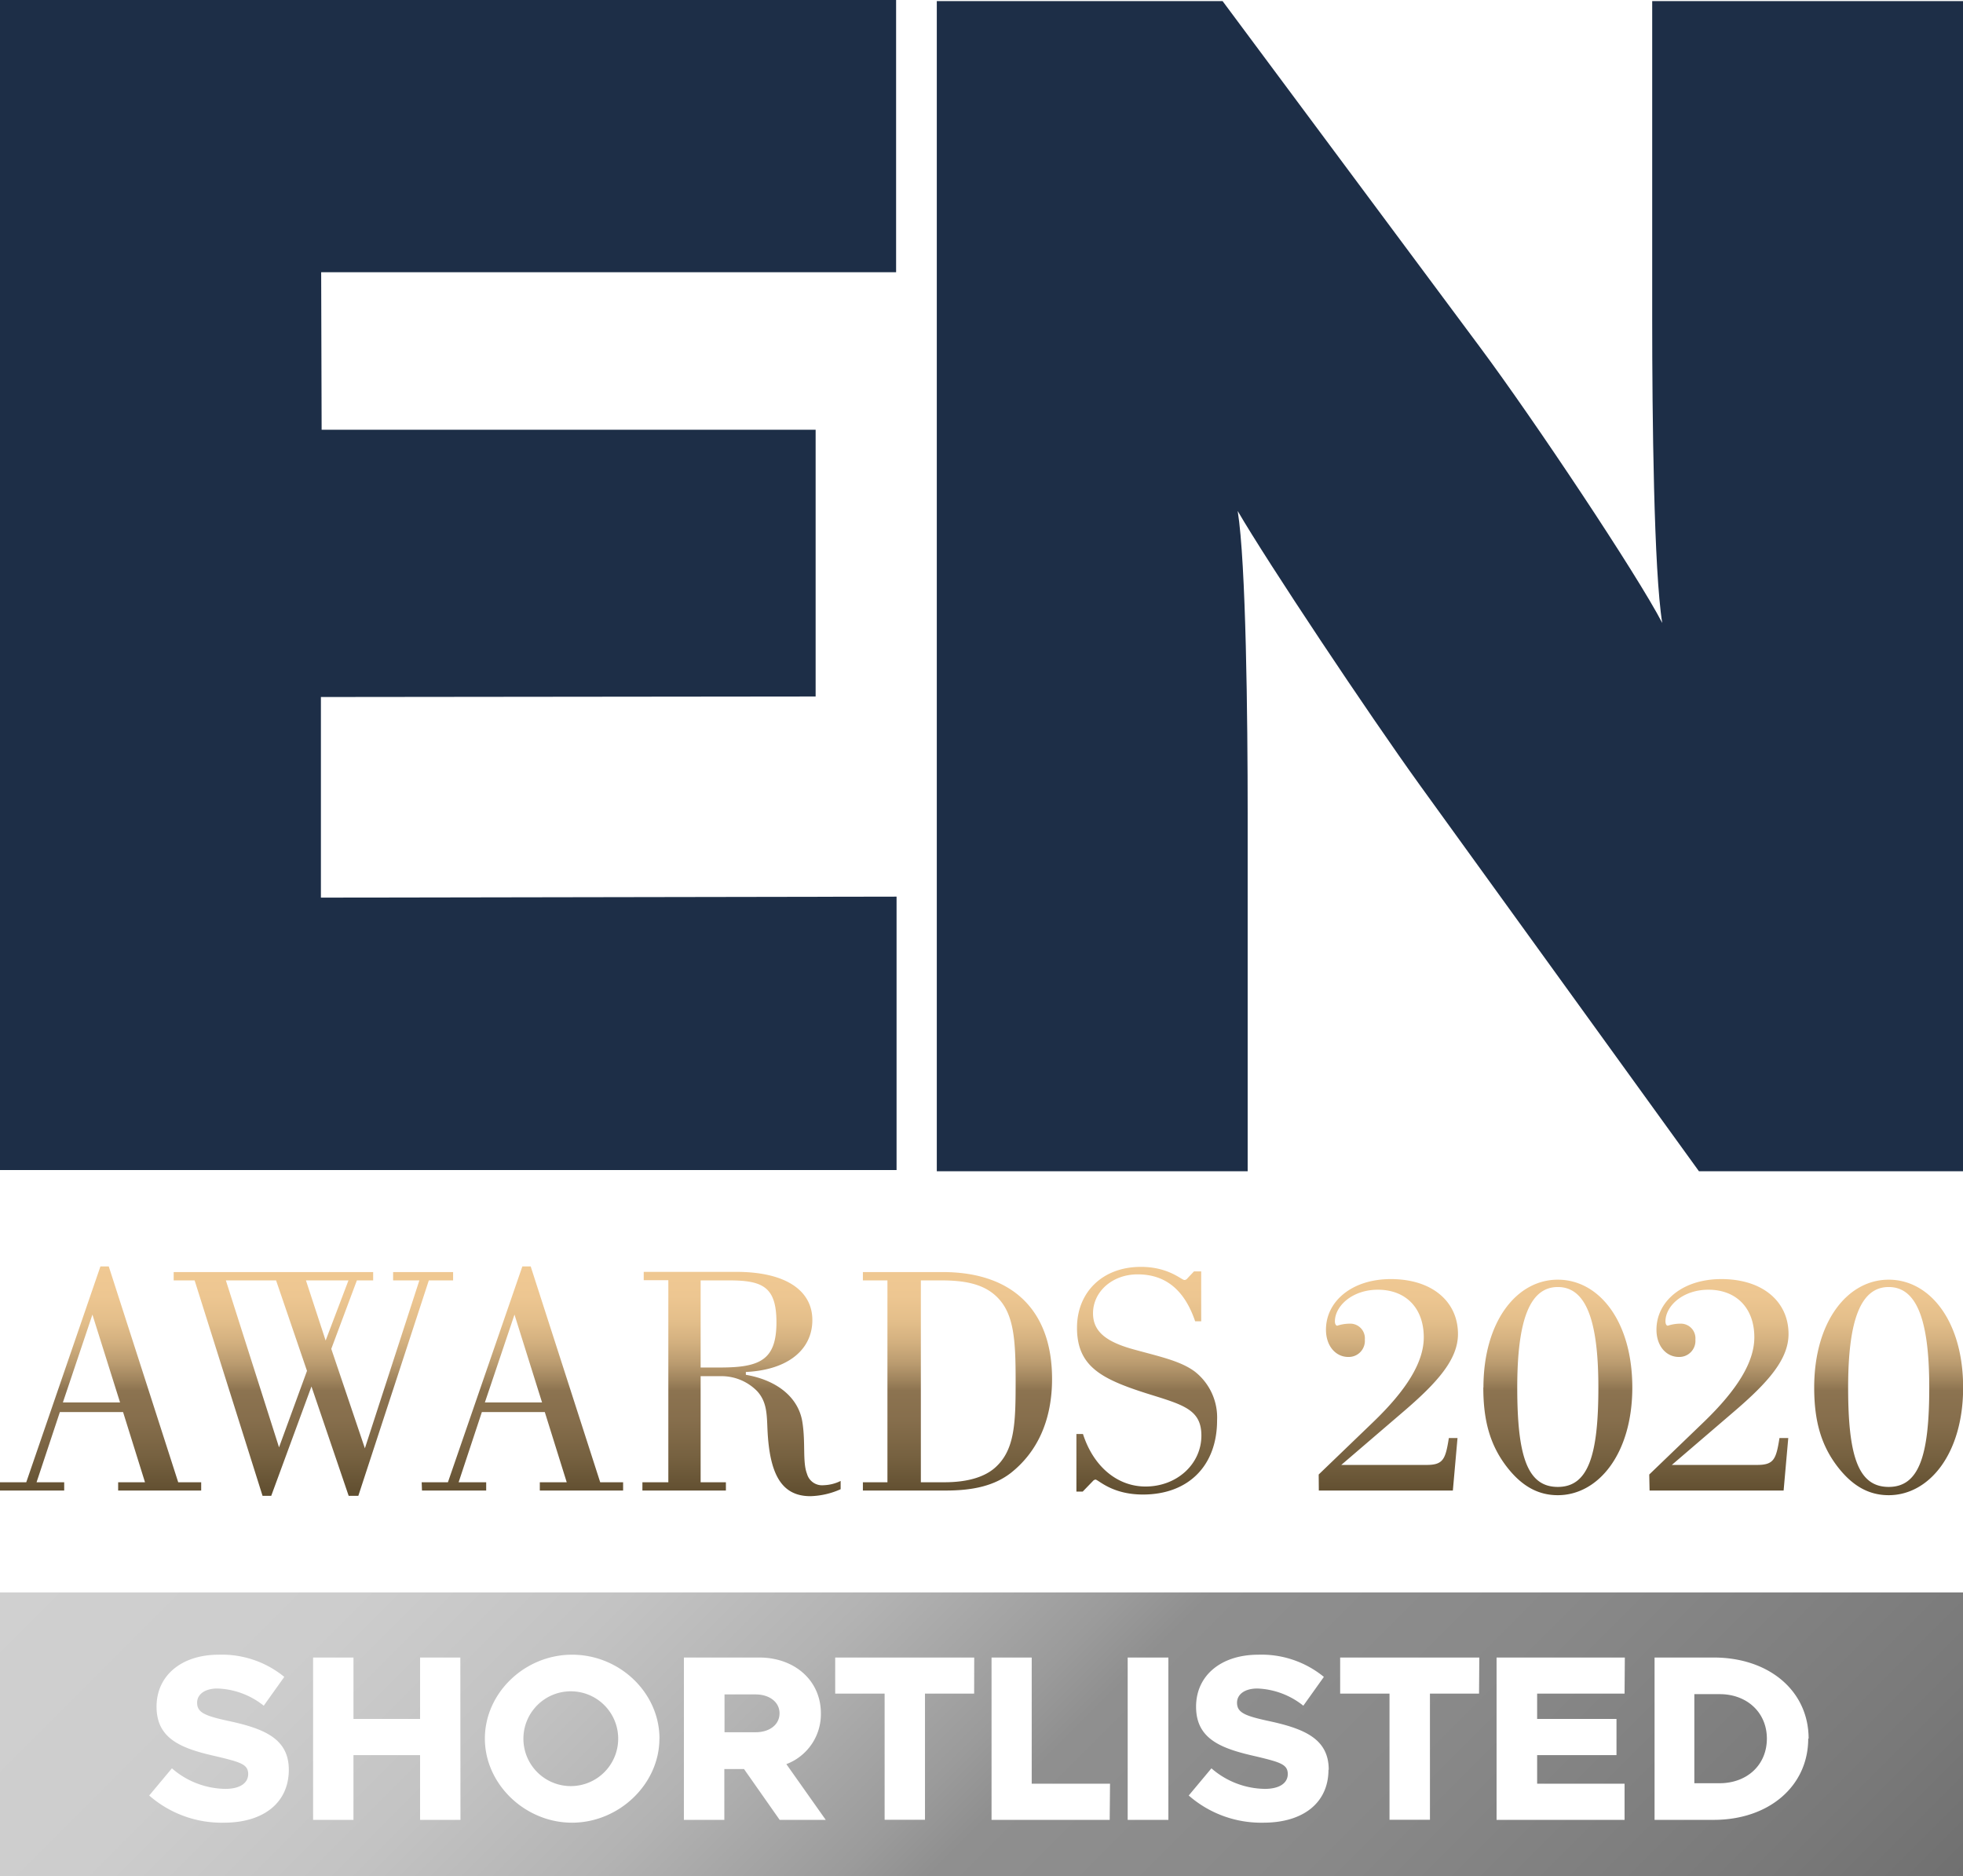<?xml version="1.0" encoding="UTF-8"?>
<svg xmlns="http://www.w3.org/2000/svg" xmlns:xlink="http://www.w3.org/1999/xlink" viewBox="0 0 299.06 285.81">
  <defs>
    <linearGradient id="a" x1="149.53" y1="227.92" x2="149.53" y2="192.92" gradientUnits="userSpaceOnUse">
      <stop offset="0" stop-color="#5f4d2f"></stop>
      <stop offset="0.17" stop-color="#766140"></stop>
      <stop offset="0.33" stop-color="#866e4c"></stop>
      <stop offset="0.46" stop-color="#8c7350"></stop>
      <stop offset="0.5" stop-color="#9d825c"></stop>
      <stop offset="0.58" stop-color="#bb9c70"></stop>
      <stop offset="0.67" stop-color="#d3b07f"></stop>
      <stop offset="0.76" stop-color="#e3be8a"></stop>
      <stop offset="0.87" stop-color="#edc691"></stop>
      <stop offset="1" stop-color="#f0c993"></stop>
    </linearGradient>
    <linearGradient id="b" x1="63.96" y1="178.62" x2="235.11" y2="349.76" gradientUnits="userSpaceOnUse">
      <stop offset="0" stop-color="#d0d0d0"></stop>
      <stop offset="0.16" stop-color="#cdcdcd"></stop>
      <stop offset="0.28" stop-color="#c3c3c3"></stop>
      <stop offset="0.39" stop-color="#b3b3b3"></stop>
      <stop offset="0.5" stop-color="#9b9b9b"></stop>
      <stop offset="0.54" stop-color="#8f8f8f"></stop>
      <stop offset="0.7" stop-color="#898989"></stop>
      <stop offset="0.91" stop-color="#797979"></stop>
      <stop offset="1" stop-color="#707070"></stop>
    </linearGradient>
  </defs>
  <path d="M0,178.24l136.59,0V136.59l-87.7.15V106.18l75.37-.08V65.47H49l-.07-24h87.59V0H0Zm299.06.18V.17H251.71V48.81c0,14.51.25,38.2,1.53,46.09-3.82-7.39-19.62-31.07-27.76-42L186.26.17H142.72V178.42h47.36V123.93c0-14.52-.25-38.2-1.52-46.09,4.59,7.89,19.86,30.81,27.75,41.76l42.52,58.82Z" fill="#1d2e47"></path>
  <path d="M231.15,211.36c0-10.29,1.92-15.3,6.18-15.3s6.18,5,6.18,15.3-1.52,15.15-6.18,15.15-6.18-4.72-6.18-15.15m-5.17,0c0,5,1,8.86,3.75,12.31,2.18,2.73,4.61,4.1,7.6,4.1,6.18,0,11.35-6.33,11.35-16.41s-5.07-16.42-11.35-16.42S226,201.33,226,211.36m-25.08,15.7h20.42l.71-8h-1.32c-.51,3.24-.86,4.1-3.39,4.1h-13l9.27-7.95c5.47-4.66,8.51-8.16,8.51-12,0-4.86-3.85-8.36-10.23-8.36-6,0-9.88,3.45-9.88,7.7,0,2.54,1.52,4.16,3.39,4.16a2.45,2.45,0,0,0,2.53-2.64,2.23,2.23,0,0,0-2.33-2.43,6.17,6.17,0,0,0-1.87.31c-.2,0-.36-.26-.36-.66,0-2.33,2.64-4.82,6.54-4.82,4.26,0,7,2.79,7,7.25,0,3.8-2.63,8.05-7.8,13l-8.21,7.9Zm80.64-15.7c0-10.29,1.92-15.3,6.18-15.3s6.18,5,6.18,15.3-1.52,15.15-6.18,15.15-6.18-4.72-6.18-15.15m-5.17,0c0,5,1,8.86,3.75,12.31,2.18,2.73,4.61,4.1,7.6,4.1,6.18,0,11.34-6.33,11.34-16.41s-5.06-16.42-11.34-16.42-11.35,6.39-11.35,16.42m-25.08,15.7h20.42l.71-8H271.1c-.51,3.24-.86,4.1-3.4,4.1h-13l9.27-7.95c5.47-4.66,8.51-8.16,8.51-12,0-4.86-3.85-8.36-10.24-8.36-6,0-9.88,3.45-9.88,7.7,0,2.54,1.52,4.16,3.4,4.16a2.45,2.45,0,0,0,2.53-2.64,2.23,2.23,0,0,0-2.33-2.43,6.17,6.17,0,0,0-1.87.31c-.21,0-.36-.26-.36-.66,0-2.33,2.64-4.82,6.54-4.82,4.25,0,7,2.79,7,7.25,0,3.8-2.64,8.05-7.8,13l-8.21,7.9Zm-86.36.16,1.52-1.57a.72.72,0,0,1,.41-.26c.45,0,2.48,2.28,7.24,2.28,7,0,11.3-4.46,11.3-11.3a8.89,8.89,0,0,0-3.34-7.39c-2.13-1.62-5.22-2.28-9.12-3.35-4.36-1.16-6.44-2.73-6.44-5.57,0-3.29,2.94-5.93,6.79-5.93,4.26,0,7.15,2.38,8.77,7.15H183v-7.6H181.9l-1,1.06a.59.59,0,0,1-.45.25c-.46,0-2.39-2-6.64-2-5.88,0-9.73,3.9-9.73,9.27,0,5.88,3.7,7.8,10.59,10,5.47,1.72,8.36,2.38,8.36,6.43,0,4.31-3.7,7.76-8.51,7.76-4.21,0-7.9-2.94-9.53-8h-1v8.77Zm-24.66-32.17h3.14c3.85,0,6.59.65,8.51,2.58,2.54,2.53,2.79,6.53,2.79,12.66,0,6.54-.1,10.69-3.24,13.38-1.62,1.37-4.16,2.13-7.6,2.13h-3.6ZM135.2,225.8h-3.74v1.26h12.66c4.21,0,7.4-.76,9.88-2.68,4.1-3.24,6.28-8.11,6.28-14.34,0-10.28-5.88-16.26-16.67-16.26H131.46v1.27h3.74Zm-28.46-17.48V195.05h4.35c5.12,0,7.2,1,7.2,6.38,0,5.77-2.53,6.89-8.61,6.89ZM97.87,225.8v1.26h12.72V225.8h-3.85V209.64h2.94a7.62,7.62,0,0,1,5.67,2.28c1.47,1.62,1.47,3.44,1.57,5.77.3,6.79,2.08,10.23,6.54,10.23a12,12,0,0,0,4.61-1.06V225.6a6.19,6.19,0,0,1-2.59.65,2.38,2.38,0,0,1-2.53-1.72c-.71-1.82-.2-4.71-.71-7.9-.56-3.6-3.65-6.34-8.61-7.2V209c6.48-.31,10.13-3.45,10.13-7.91s-4-7.34-11.6-7.34H98.07v1.27h3.75V225.8Zm-24-12.16,4.51-13.38,4.2,13.38Zm-9.58,13.42h9.78V225.8h-4.2l3.54-10.69H83l3.34,10.69h-4.1v1.26H94.93V225.8H91.44L80.85,192.92H79.58L68.24,225.8h-4ZM49.61,204.21l-3-9.16h6.48Zm-7.1,16.27-8.1-25.43h7.65l4.71,13.78ZM40,227.87h1.32l6.13-16.66,5.67,16.66h1.47l10.74-32.82h3.7v-1.27H59.89v1.27h4l-8.3,25.58-5.12-15.15,3.9-10.43h2.48v-1.27H26.46v1.27h3.19ZM9.58,213.64l4.5-13.38,4.21,13.38ZM0,227.06H9.78V225.8H5.57l3.55-10.69h9.63l3.34,10.69H18v1.26H30.65V225.8h-3.5L16.57,192.92H15.3L4,225.8H0Z" fill="url(#a)"></path>
  <path d="M269.18,264.85c0,4-3,6.8-7.23,6.8h-3.82V258.08H262C266.16,258.08,269.18,260.89,269.18,264.85Zm-182-7.2a7.22,7.22,0,1,0,7,7.2A7.21,7.21,0,0,0,87.15,257.65Zm27.95.47h-4.75v5.76h4.75c2.12,0,3.63-1.16,3.63-2.88S117.22,258.12,115.1,258.12Zm184-15.54v43.23H0V242.58ZM44,269.6c0-4.64-3.57-6.23-9.11-7.42-3.67-.79-4.86-1.29-4.86-2.8,0-1.23,1.12-2.16,3.09-2.16a11.89,11.89,0,0,1,7.06,2.62l3.13-4.39a15,15,0,0,0-10-3.38c-5.65,0-9.46,3.17-9.46,7.92,0,5,3.92,6.41,9.21,7.59,3.6.87,4.75,1.19,4.75,2.67,0,1.33-1.18,2.26-3.49,2.26a12.63,12.63,0,0,1-8.13-3.13l-3.46,4.14a16.76,16.76,0,0,0,11.38,4.14C40.21,277.66,44,274.57,44,269.6Zm26.13-17.1H64v9.36H53.85V252.5H47.7v24.73h6.15v-9.86H64v9.86h6.15Zm30.34,12.35c0-7-6.08-12.78-13.31-12.78s-13.29,5.83-13.29,12.78S80,277.66,87.15,277.66,100.46,271.79,100.46,264.85Zm25.33,12.38-6-8.49a8.13,8.13,0,0,0,5.26-7.74c0-5-4-8.5-9.4-8.5H104.19v24.73h6.16v-7.74h3l5.43,7.74Zm22.62-24.73H127.24V258h7.53v19.22h6.15V258h7.49Zm20.69,19.22H157.18V252.5h-6.12v24.73h18ZM178,252.5H171.8v24.73H178Zm24.43,17.1c0-4.64-3.57-6.23-9.11-7.42-3.67-.79-4.86-1.29-4.86-2.8,0-1.23,1.12-2.16,3.1-2.16a11.89,11.89,0,0,1,7,2.62l3.13-4.39a15,15,0,0,0-10-3.38c-5.66,0-9.47,3.17-9.47,7.92,0,5,3.92,6.41,9.21,7.59,3.6.87,4.76,1.19,4.76,2.67,0,1.33-1.19,2.26-3.5,2.26a12.63,12.63,0,0,1-8.13-3.13l-3.46,4.14a16.76,16.76,0,0,0,11.38,4.14C198.61,277.66,202.39,274.57,202.39,269.6Zm22.94-17.1H204.17V258h7.52v19.22h6.16V258h7.48Zm22.17,0H228v24.73H247.5v-5.51H234.18v-4.35h12.09v-5.51H234.18V258H247.5Zm28,12.35c0-7.24-6-12.35-14.47-12.35h-9v24.73h9C269.51,277.23,275.48,272.08,275.48,264.85Z" fill="url(#b)"></path>
</svg>
